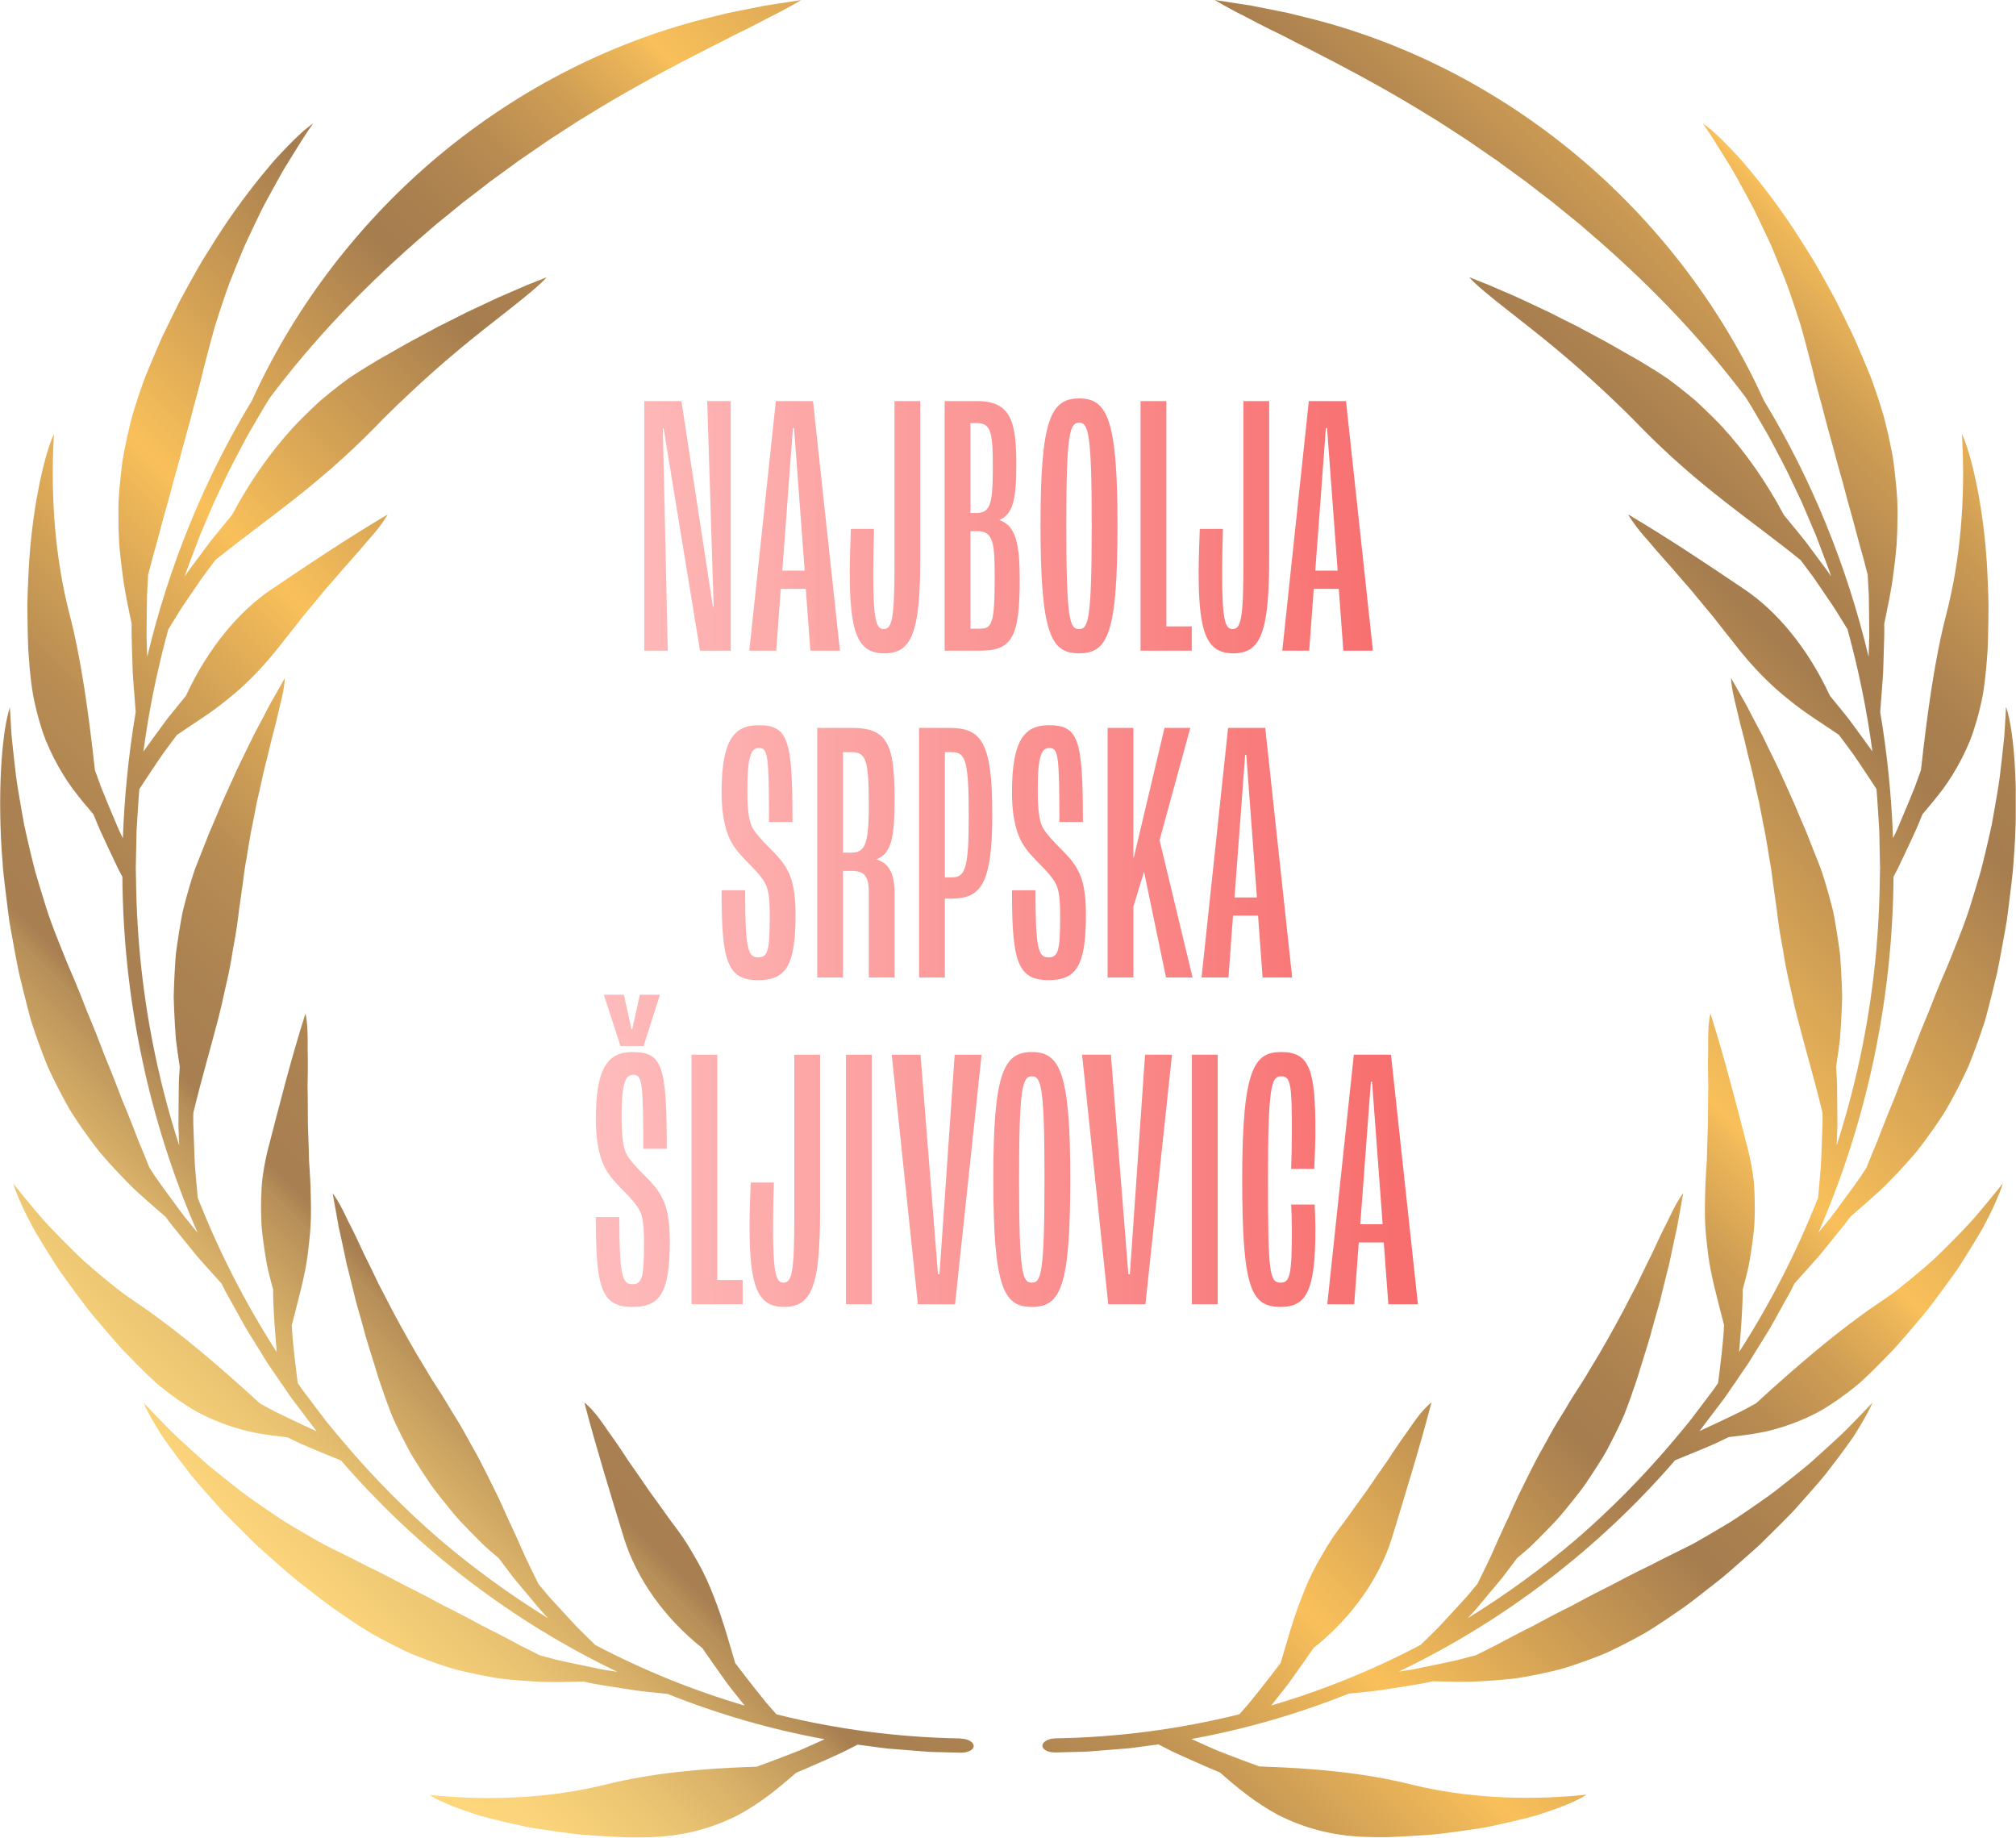 <svg xmlns="http://www.w3.org/2000/svg" width="691" height="630" viewBox="0 0 691 630" fill="none"><g clip-path="url(#clip0_424_2670)"><path d="M329.18 595.79C307.96 595.44 286.78 592.68 266.14 587.54C264.88 586.11 263.63 584.71 262.41 583.27L258.84 578.8C256.49 575.83 254.21 572.89 251.99 569.96C249.72 562.33 247.71 554.87 244.73 547.36C243.28 543.51 241.58 539.68 239.48 535.88C238.96 534.93 238.41 533.99 237.84 533.03C237.28 532.03 236.7 531.04 236.09 530.04C234.87 528.05 233.53 526.06 232.06 524.08C231.34 523.06 230.3 521.85 229.18 520.2C228.05 518.62 226.73 516.79 225.3 514.79C222.38 510.98 219.29 506.12 216.1 501.68C215.29 500.59 214.55 499.38 213.8 498.24C213.04 497.11 212.29 495.99 211.55 494.89C210.08 492.7 208.57 490.76 207.29 488.79C205.97 486.88 204.71 485.19 203.52 483.83C202.93 483.15 202.36 482.54 201.81 482.02C201.26 481.51 200.78 481.01 200.3 480.66L200.42 481.15C204.39 496.3 209.16 511.69 213.93 527.36C218.12 540.6 227.24 554.13 240.76 564.86C243.01 568.14 245.33 571.46 247.72 574.8L249.53 577.31C250.14 578.13 250.77 578.91 251.4 579.72L255.24 584.54C237.57 579.35 220.39 572.38 204.01 563.76L198.88 558.72C198.02 557.91 197.21 557.01 196.39 556.13L193.95 553.49L189.14 548.25C188.74 547.81 188.34 547.39 187.95 546.94L186.81 545.57L184.54 542.84C183.33 540.35 182.11 537.86 180.89 535.37C180.28 534.16 179.73 532.85 179.16 531.58C178.6 530.31 178.03 529.04 177.46 527.75C176.32 525.21 175.16 522.67 173.95 520.15C172.81 517.54 171.63 514.91 170.37 512.29C167.77 507.15 165.22 501.59 162.05 496.09C161.23 494.74 160.5 493.25 159.69 491.81C158.89 490.36 158.05 488.9 157.17 487.44C156.28 485.99 155.37 484.52 154.43 483C153.53 481.46 152.59 479.9 151.61 478.33C150.65 476.83 149.36 474.83 147.84 472.46C146.4 470.01 144.73 467.21 142.89 464.2C139.33 458.08 135.32 450.93 131.66 443.66L130.24 440.98C129.75 440.1 129.36 439.15 128.92 438.26C128.06 436.44 127.19 434.66 126.33 432.92C124.53 429.49 123.08 426.03 121.57 422.96C120.82 421.42 120.09 419.96 119.37 418.59C118.71 417.19 118.09 415.87 117.47 414.67C116.24 412.27 115.07 410.33 114.01 408.96L114.14 409.68C114.65 412.52 115.17 415.36 115.68 418.19L116.05 420.34L116.52 422.44C116.83 423.85 117.13 425.26 117.44 426.67C117.74 428.09 118.04 429.52 118.34 430.94L118.79 433.09L119.33 435.19C120.03 438.03 120.73 440.85 121.43 443.66L121.94 445.8C122.12 446.51 122.34 447.19 122.53 447.89C122.93 449.29 123.32 450.69 123.72 452.09C124.11 453.5 124.5 454.91 124.89 456.32C125.28 457.73 125.64 459.17 126.1 460.54C126.97 463.34 127.84 466.13 128.7 468.91C129.14 470.3 129.52 471.75 130.01 473.12C130.48 474.5 130.96 475.88 131.43 477.25C132.27 479.71 133.18 482.2 134.18 484.73C135.2 487.23 136.42 489.65 137.66 492.15C138.28 493.39 138.93 494.64 139.59 495.9C140.25 497.16 140.93 498.42 141.69 499.62C143.19 502.05 144.75 504.49 146.4 506.94C148 509.44 149.83 511.76 151.71 514.11C153.6 516.44 155.49 518.85 157.55 521.12C159.65 523.34 161.8 525.56 164.02 527.76L165.69 529.41L166.53 530.23L167.41 531C168.6 532.02 169.79 533.04 170.99 534.07L174.98 539.36L175.99 540.69L177.04 541.96L179.16 544.5L183.45 549.62C184.18 550.47 184.88 551.36 185.63 552.18L187.9 554.63C174.86 546.59 162.41 537.54 150.68 527.56C139.02 517.49 128.14 506.46 118.1 494.67L118.04 494.41L117.81 494.32C115.1 491.01 112.24 487.82 109.72 484.34L105.84 479.21L103.9 476.65C103.25 475.8 102.68 474.89 102.06 474.01C101.21 467.28 100.34 460.8 100.01 454.17C100.9 450.7 101.82 447.28 102.65 443.8C103.55 440.27 104.42 436.62 105.05 432.81C105.37 430.9 105.63 428.94 105.83 426.92C106.04 424.9 106.3 422.74 106.42 420.55C106.72 416.13 106.55 411.48 106.42 406.18C106.36 404.85 106.27 403.09 106.14 401.01C106.07 399.98 106 398.86 105.92 397.67C105.89 396.47 105.86 395.2 105.83 393.88C105.76 391.25 105.66 388.42 105.54 385.51C105.47 382.58 105.54 379.52 105.49 376.52C105.47 375.03 105.44 373.53 105.42 372.05C105.45 370.56 105.48 369.08 105.5 367.63C105.54 364.74 105.53 361.97 105.45 359.43C105.54 354.28 105.37 350.01 104.68 347.35L104.54 347.84C99.69 363.15 95.75 378.81 91.74 394.28C90.92 397.57 90.28 401.09 89.83 404.82C89.53 408.48 89.42 412.35 89.51 416.41C89.53 417.42 89.56 418.45 89.61 419.48C89.68 420.5 89.79 421.52 89.9 422.56C90.13 424.63 90.4 426.74 90.73 428.88C90.9 429.95 91.08 431.04 91.26 432.12C91.44 433.21 91.64 434.31 91.91 435.38C92.43 437.54 93 439.73 93.61 441.95C93.63 449.08 94.27 456.08 94.84 463.38C84.14 446.75 75.05 429 67.77 410.49L67.12 403.18L66.81 399.56C66.74 398.34 66.71 397.12 66.65 395.9L66.38 388.65L66.25 385.06C66.2 383.87 66.25 382.65 66.26 381.45C68.84 370.49 71.99 360.09 74.89 348.75C75.63 345.91 76.31 343.02 76.92 340.06C77.57 337.09 78.34 334.02 78.91 330.86C79.21 329.28 79.49 327.67 79.74 326.04C79.98 324.41 80.37 322.73 80.64 321.02C80.93 319.31 81.2 317.58 81.44 315.8C81.55 314.91 81.67 314.02 81.78 313.11C81.89 312.2 81.97 311.29 82.14 310.36C82.42 308.56 82.76 306.17 83.14 303.34C83.32 301.93 83.52 300.41 83.73 298.8C83.93 297.19 84.29 295.49 84.57 293.73C85.19 290.2 85.69 286.39 86.56 282.49C86.94 280.54 87.33 278.55 87.72 276.55L88 275.05L88.35 273.55L89.04 270.56C89.48 268.57 89.92 266.58 90.35 264.61C90.8 262.64 91.35 260.72 91.8 258.82C92.27 256.92 92.71 255.06 93.12 253.26C93.6 251.47 94.08 249.73 94.49 248.06C94.91 246.39 95.29 244.79 95.62 243.27C95.93 241.75 96.35 240.34 96.63 239.02C97.22 236.37 97.57 234.11 97.63 232.36L97.28 232.99C95.87 235.49 94.46 237.97 93.06 240.45C92.31 241.69 91.71 242.97 91.04 244.24C90.37 245.51 89.7 246.79 89.04 248.05C88.36 249.33 87.68 250.61 87 251.88C86.37 253.18 85.75 254.47 85.12 255.76C83.88 258.36 82.52 260.95 81.31 263.58C78.97 268.85 76.41 274.14 74.25 279.52C73.67 280.87 73.1 282.21 72.53 283.55L71.66 285.57L70.87 287.6C69.79 290.33 68.71 293.05 67.65 295.76C66.62 298.19 65.9 300.69 65.1 303.28C64.33 305.87 63.6 308.53 62.91 311.26C62.53 312.63 62.33 314 62.06 315.4C61.81 316.8 61.57 318.21 61.34 319.63C61.11 321.06 60.89 322.5 60.69 323.96C60.5 325.42 60.24 326.9 60.17 328.37C59.95 331.32 59.79 334.33 59.67 337.39C59.62 338.92 59.55 340.46 59.54 342C59.6 343.54 59.65 345.09 59.71 346.64C59.85 349.75 60.04 352.9 60.28 356.07C60.65 359.22 61.12 362.38 61.61 365.57L61.41 368.92C61.34 370.04 61.27 371.17 61.28 372.27L61.21 378.99L61.16 385.79L61.42 392.58C55.1 373.02 50.76 352.76 48.49 332.26C47.35 322.01 46.75 311.7 46.62 301.38C46.6 300.09 46.54 298.8 46.54 297.51L46.62 293.64L46.78 285.9C46.78 284.61 46.89 283.32 46.97 282.04L47.22 278.18C47.4 275.61 47.52 273.03 47.75 270.46C49.85 267.24 51.95 264.07 54.04 260.97C54.57 260.2 55.07 259.42 55.62 258.66L57.29 256.38L60.61 251.9C66.27 247.98 72.32 244.38 78.08 239.6C84.02 234.86 89.94 229 96.25 220.9C97 219.86 98.14 218.52 99.41 216.91C100.67 215.31 102.13 213.45 103.72 211.42C105.33 209.41 107.17 207.3 108.98 205.08C109.9 203.98 110.78 202.84 111.75 201.73C112.72 200.63 113.7 199.51 114.68 198.4C118.44 193.89 122.51 189.62 125.66 185.76C127.35 183.89 128.84 182.13 130.05 180.53C130.66 179.73 131.19 178.97 131.66 178.26C132.12 177.55 132.57 176.92 132.89 176.32L132.45 176.57C119.03 184.53 105.91 193.3 93.04 201.99C82.07 209.35 71.4 221.89 63.71 238.48L59.97 243.07C58.74 244.62 57.42 246.17 56.28 247.78C53.92 250.97 51.54 254.24 49.16 257.57C51.03 243.43 53.92 229.44 57.68 215.71L61.49 209.54C62.1 208.51 62.79 207.51 63.47 206.52L65.5 203.54L69.53 197.64L73.81 191.94C90.99 178.05 108.19 167.18 128.67 146.3C133.57 141.15 145.42 129.68 157.74 119.46C170.1 109.19 182.85 100.13 187.39 95.01L186.73 95.28C185.43 95.8 184.13 96.31 182.83 96.83C181.52 97.34 180.2 97.84 178.94 98.43C176.35 99.55 173.77 100.67 171.2 101.78C168.62 102.93 166.12 104.18 163.54 105.36C162.26 105.97 160.95 106.53 159.69 107.17C158.43 107.81 157.17 108.45 155.91 109.09C154.64 109.73 153.37 110.36 152.1 111L150.18 111.95L148.32 112.96C145.8 114.31 143.29 115.66 140.79 117C138.28 118.36 135.86 119.82 133.36 121.22C132.11 121.92 130.86 122.63 129.61 123.33C128.39 124.07 127.18 124.81 125.96 125.55C123.79 126.86 121.6 128.26 119.39 129.75C117.27 131.3 115.14 132.95 113.01 134.67C111.94 135.53 110.87 136.42 109.8 137.32C108.78 138.26 107.75 139.22 106.73 140.2C104.7 142.17 102.61 144.18 100.62 146.33C92.71 154.95 85.54 165.16 79.54 176.47L75.37 181.56C74 183.28 72.51 184.97 71.23 186.76L67.24 192.12C65.91 193.92 64.52 195.72 63.3 197.59L63.97 195.56L64.72 193.56L66.23 189.56L67.74 185.56L68.5 183.56L69.34 181.6L72.68 173.74C73.22 172.42 73.83 171.14 74.44 169.86L76.27 166.01C78.62 160.83 81.37 155.86 84 150.83C85.33 148.32 86.83 145.91 88.23 143.45C89.65 141 91.06 138.53 92.62 136.17C107.21 116.79 123.86 99.31 142.43 82.99C144.77 80.97 147.11 78.94 149.47 76.9C151.89 74.94 154.32 72.96 156.76 70.98L158.58 69.48L160.46 68.04C161.71 67.08 162.97 66.11 164.24 65.14C165.5 64.16 166.76 63.19 168.02 62.2C169.32 61.26 170.62 60.33 171.92 59.38C173.22 58.43 174.53 57.48 175.84 56.52L177.8 55.07L179.82 53.7C182.51 51.85 185.22 49.98 187.95 48.1C190.74 46.32 193.55 44.5 196.36 42.65C197.75 41.69 199.22 40.85 200.67 39.96C202.12 39.07 203.58 38.18 205.04 37.28C217.84 29.52 230.75 22.69 242.71 16.59C245.71 15.11 248.64 13.62 251.48 12.12C254.35 10.74 257.13 9.37 259.81 7.98C261.15 7.3 262.45 6.55 263.75 5.91C265.05 5.27 266.32 4.62 267.56 3.97C270.04 2.67 272.39 1.35 274.62 0.02L266.23 1.31L262.02 1.96L257.85 2.79L249.48 4.47L241.18 6.52C224.59 10.76 208.07 17.08 192.35 25.31C176.62 33.53 161.69 43.67 148.13 55.27C134.58 66.88 122.44 79.97 112.05 93.88C101.66 107.79 93.03 122.53 86.3 137.38C69.92 164.38 57.84 194.16 50.46 225.12L50.23 218.14L50.29 211.16C50.32 208.82 50.33 206.46 50.39 204.1L50.77 197.04C51.2 195.37 51.63 193.71 52.06 192.05C52.47 190.38 52.99 188.77 53.43 187.12C54.36 183.85 55.17 180.55 56.06 177.31C57 174.09 57.89 170.87 58.73 167.65C58.94 166.84 59.15 166.04 59.35 165.24C59.58 164.45 59.81 163.66 60.04 162.87C60.48 161.28 60.92 159.71 61.36 158.14C62.97 151.78 64.86 145.69 66.35 139.53C67.18 136.5 68.02 133.51 68.77 130.52C69.14 129.02 69.51 127.53 69.87 126.05C70.22 124.56 70.65 123.13 71.01 121.67C71.85 118.41 72.74 115.1 73.68 111.77C74.7 108.49 75.8 105.21 76.93 101.88C77.51 100.23 78.05 98.53 78.7 96.89C79.35 95.25 80.01 93.6 80.66 91.95C81.34 90.29 82.02 88.64 82.7 86.97L83.74 84.47L84.87 82.02C86.4 78.75 87.97 75.45 89.59 72.13C91.25 68.85 93.06 65.64 94.85 62.36C95.77 60.74 96.65 59.06 97.63 57.47C98.61 55.87 99.6 54.28 100.59 52.67C102.6 49.49 104.57 46.19 106.79 43.1L107.35 42.3C106.4 42.95 105.33 43.78 104.17 44.74C103.03 45.74 101.81 46.9 100.51 48.19C99.21 49.48 97.83 50.9 96.38 52.44C95.66 53.21 94.93 54 94.17 54.82C93.43 55.65 92.71 56.53 91.96 57.43C85.94 64.55 79.4 73.31 73.58 82.56C72.14 84.87 70.69 87.19 69.26 89.48C67.87 91.8 66.59 94.16 65.3 96.45C64.03 98.75 62.76 101 61.6 103.21C60.49 105.46 59.41 107.64 58.37 109.74C57.35 111.83 56.38 113.84 55.46 115.74C54.62 117.68 53.83 119.51 53.1 121.21C51.66 124.61 50.44 127.45 49.61 129.62C47.96 134.14 46.53 138.47 45.3 142.63C44.2 146.86 43.3 150.91 42.55 154.79C42.15 156.72 41.9 158.66 41.66 160.56C41.43 162.45 41.23 164.31 41.06 166.13C40.89 167.95 40.76 169.73 40.65 171.48C40.59 173.25 40.58 174.99 40.58 176.7C40.58 180.12 40.69 183.42 40.87 186.61C41.14 189.84 41.51 192.98 41.91 196.04C42.63 202.13 43.95 208.06 45.13 213.83C45.06 216.37 45.15 218.93 45.22 221.48L45.45 229.06C45.47 230.31 45.56 231.57 45.66 232.83L45.94 236.6L46.51 244.06C44.1 258.35 42.64 272.81 42.11 287.3L40.77 284.47L39.55 281.62L37.12 275.83L34.71 269.94L32.54 263.96C30.32 244.03 27.8 225.67 23.78 210.28C19.16 192.31 17.22 171.6 18.45 149.44L18.48 148.73C15.08 156.13 11.49 172.99 10.21 189.6C9.85 193.74 9.72 197.91 9.54 201.85C9.48 203.83 9.37 205.75 9.38 207.64C9.4 209.52 9.42 211.34 9.44 213.09C9.5 216.58 9.57 219.74 9.67 222.45C9.86 225.18 10.04 227.46 10.19 229.15C10.5 232.5 10.87 235.61 11.4 238.53C11.98 241.46 12.64 244.17 13.36 246.7C14.08 249.24 14.85 251.59 15.71 253.79C16.62 256 17.58 258.06 18.57 260C20.58 263.87 22.64 267.24 24.94 270.35C27.26 273.46 29.64 276.3 32.02 279.08C32.79 280.92 33.51 282.75 34.32 284.57L36.82 289.97L39.33 295.28L40.58 297.9L41.95 300.5C42.24 342.44 51.04 384.31 67.73 422.52L63.39 417.18C61.98 415.37 60.66 413.51 59.28 411.65C56.56 407.92 53.72 404.19 51.24 400.25C49.98 397.06 48.69 393.9 47.36 390.77C46.15 387.6 44.95 384.45 43.68 381.34C43.04 379.79 42.4 378.24 41.76 376.7C41.14 375.15 40.59 373.59 39.99 372.05C38.8 368.96 37.58 365.91 36.32 362.9C35.66 361.4 35.15 359.87 34.56 358.37C33.97 356.86 33.39 355.37 32.81 353.88C32.2 352.39 31.6 350.92 31 349.45C30.39 347.98 29.74 346.53 29.21 345.06C28.09 342.14 26.94 339.26 25.75 336.42C24.56 333.58 23.29 330.79 22.22 328.03C19.73 321.82 17.06 315.38 15.1 308.69C14.05 305.35 13.03 301.96 12.02 298.51C11.11 295.06 10.3 291.56 9.48 288.02C9.08 286.24 8.68 284.45 8.28 282.66C7.96 280.86 7.63 279.05 7.31 277.23C6.7 273.59 6.02 269.9 5.52 266.17C5.07 262.45 4.65 258.68 4.25 254.88L3.96 252.02L3.78 249.16C3.67 247.24 3.56 245.31 3.45 243.39L3.4 242.4C0.39 251.38 -0.93 273.75 0.89 295.7C1.02 298.44 1.43 301.18 1.72 303.89C2.05 306.59 2.38 309.27 2.7 311.9C2.87 313.21 3.04 314.51 3.21 315.79C3.44 317.07 3.66 318.33 3.88 319.58C4.33 322.06 4.77 324.47 5.2 326.78C5.64 329.08 6.03 331.29 6.48 333.36C6.98 335.42 7.46 337.37 7.89 339.17C8.78 342.77 9.55 345.77 10.15 348.02C10.31 348.6 10.45 349.18 10.62 349.74C10.8 350.31 10.99 350.87 11.17 351.43C11.55 352.54 11.92 353.64 12.28 354.72C13.03 356.88 13.79 358.97 14.56 361C15.36 363.02 16.06 364.99 16.96 366.87C17.84 368.75 18.73 370.57 19.62 372.33C20.51 374.09 21.42 375.79 22.32 377.44C23.24 379.09 24.1 380.7 25.12 382.21C27.1 385.26 29.09 388.12 31.09 390.82C32.09 392.17 33.09 393.48 34.09 394.75C35.15 396 36.22 397.22 37.28 398.4C39.41 400.77 41.53 403.02 43.65 405.17C45.72 407.34 48 409.34 50.2 411.31C52.41 413.28 54.61 415.18 56.8 417.07C58.23 419.12 59.9 421.05 61.45 423.01L66.15 428.82C67.67 430.76 69.38 432.59 71.02 434.44L75.95 439.92L77.04 442.13C77.42 442.86 77.83 443.57 78.23 444.29L80.62 448.6L83.01 452.91L84.21 455.06L85.5 457.15L90.67 465.52C91.11 466.21 91.52 466.93 91.98 467.6L93.37 469.63L96.15 473.68L96.18 473.94L96.41 474.07L99.31 478.29C100.26 479.71 101.35 481.02 102.36 482.4L108.54 490.55C105.34 489.08 102.11 487.56 98.85 486L93.94 483.62L89.16 481.04C74.75 467.82 60.9 456.09 48.2 447.41C46.31 446.16 44.42 444.85 42.51 443.49C40.67 442.1 38.84 440.64 37 439.15C35.16 437.65 33.3 436.1 31.44 434.5C30.51 433.69 29.58 432.88 28.65 432.06C27.74 431.23 26.86 430.36 25.97 429.5C22.41 426.02 18.8 422.37 15.23 418.5C11.82 414.58 8.4 410.47 4.98 406.18L4.54 405.63C5.74 409.51 8.3 415.23 11.8 421.62C13.64 424.78 15.68 428.11 17.83 431.49C18.37 432.33 18.91 433.18 19.46 434.04C20 434.9 20.57 435.74 21.18 436.57C22.38 438.22 23.59 439.89 24.8 441.56C26.02 443.19 27.24 444.83 28.44 446.45C29.65 448.06 30.84 449.63 32.12 451.11C34.62 454.1 37.04 456.92 39.28 459.48C41.47 462.07 43.67 464.29 45.54 466.19C47.41 468.09 48.99 469.66 50.18 470.82C51.36 471.96 52.51 473.04 53.65 474.07C54.83 475.07 56 476 57.15 476.89C59.45 478.66 61.67 480.22 63.82 481.6C68.05 484.42 72.32 486.3 76.25 487.81C78.23 488.56 80.15 489.18 82.03 489.72C83.9 490.27 85.75 490.71 87.63 491.05C91.35 491.75 94.94 492.2 98.5 492.6L103.05 494.77C104.58 495.46 106.16 496.1 107.7 496.76C110.8 498.06 113.86 499.32 116.9 500.55C143.27 531.06 175.77 555.81 211.62 572.97L208.29 572.46L206.62 572.2L204.98 571.86L198.37 570.49C196.16 570.02 193.92 569.57 191.7 569.07L185.1 567.34C183.6 566.58 182.11 565.83 180.63 565.08L178.39 563.98L176.2 562.8C173.28 561.23 170.36 559.71 167.43 558.24L165.23 557.14L163.09 555.97C161.65 555.21 160.22 554.45 158.8 553.69C157.36 552.95 155.93 552.22 154.5 551.49C153.78 551.13 153.06 550.77 152.35 550.42C151.65 550.04 150.95 549.66 150.25 549.29C144.7 546.24 138.98 543.56 133.63 540.65C130.91 539.24 128.19 537.89 125.48 536.59C122.82 535.22 120.21 533.86 117.58 532.59C116.1 531.86 114.62 531.12 113.13 530.39L110.89 529.26L108.71 528.03C105.8 526.37 102.88 524.66 99.93 522.9C96.93 521.18 94.13 519.2 91.24 517.23C88.38 515.24 85.42 513.26 82.6 511.1C79.8 508.92 76.99 506.69 74.16 504.4C72.77 503.24 71.29 502.13 69.96 500.9C68.6 499.67 67.24 498.45 65.88 497.22C63.17 494.73 60.38 492.24 57.73 489.6C55.12 486.93 52.5 484.22 49.87 481.46L49.2 480.75C50.12 482.91 51.6 485.66 53.52 488.83C54.01 489.62 54.51 490.44 55.03 491.28C55.3 491.7 55.57 492.13 55.84 492.56C56.14 492.98 56.44 493.41 56.74 493.84C57.97 495.57 59.29 497.38 60.68 499.25C62.08 501.12 63.56 503.06 65.09 505.03C66.65 506.99 68.37 508.91 70.08 510.9C71.82 512.86 73.58 514.86 75.37 516.87C76.25 517.88 77.2 518.85 78.15 519.81C79.1 520.77 80.06 521.73 81.01 522.69C82.93 524.59 84.85 526.5 86.75 528.38C87.69 529.33 88.68 530.23 89.67 531.1C90.66 531.98 91.64 532.85 92.61 533.72C96.52 537.15 100.2 540.5 103.88 543.27C107.51 546.1 110.79 548.7 113.72 550.82C116.69 552.89 119.2 554.6 121.09 555.86C123.05 557.15 124.94 558.42 126.86 559.55C128.8 560.65 130.71 561.69 132.59 562.67C134.47 563.65 136.31 564.58 138.12 565.45C139.03 565.88 139.91 566.32 140.82 566.71C141.73 567.08 142.64 567.44 143.54 567.8C147.13 569.21 150.6 570.43 153.96 571.49C155.62 572.05 157.33 572.44 158.99 572.84C160.65 573.23 162.29 573.59 163.9 573.92C165.51 574.25 167.1 574.55 168.67 574.82C170.24 575.09 171.77 575.35 173.34 575.49C176.45 575.82 179.49 576.05 182.45 576.22C188.34 576.66 194.21 576.41 199.89 576.28C204.66 577.39 209.59 578.02 214.37 578.8C219.13 579.64 224.01 580.02 228.78 580.53C246.2 587.5 264.27 592.71 282.65 596.07L276.97 598.62L274.09 599.89C273.13 600.29 272.17 600.65 271.2 601.03C267.33 602.53 263.38 604.02 259.35 605.48C240.58 606.04 222.87 607.74 207.39 611.65C189.53 616.01 169.27 617.37 147.87 615.22L147.19 615.14C150.41 617.28 155.99 619.49 162.59 621.67C164.23 622.24 166 622.68 167.79 623.15C169.59 623.61 171.44 624.06 173.32 624.5C175.2 624.94 177.1 625.36 179.02 625.77C179.98 625.97 180.93 626.19 181.91 626.35L184.84 626.82C188.75 627.43 192.63 627.96 196.34 628.42C197.27 628.53 198.18 628.64 199.09 628.75C200.01 628.82 200.91 628.89 201.81 628.95C203.59 629.07 205.31 629.18 206.96 629.29C210.26 629.48 213.25 629.62 215.82 629.71C218.4 629.77 220.59 629.68 222.2 629.64C235.09 629.38 244.84 626.13 252.72 622.21C260.68 617.97 266.87 612.81 272.84 607.58C276.49 606.04 280.07 604.48 283.58 602.91L288.8 600.54L293.96 597.92L302.73 599.08C304.19 599.31 305.66 599.35 307.13 599.49L311.54 599.84L315.95 600.19C317.42 600.3 318.89 600.45 320.36 600.45L329.19 600.68C331.7 600.75 333.74 599.72 333.74 598.38C333.74 597.04 331.73 595.91 329.27 595.84L329.18 595.79ZM687.57 242.37L687.52 243.36C687.41 245.29 687.3 247.21 687.19 249.13L687.01 251.99L686.72 254.85C686.32 258.66 685.9 262.42 685.45 266.14C684.96 269.86 684.28 273.56 683.66 277.2C683.34 279.01 683.01 280.82 682.69 282.63C682.29 284.42 681.89 286.21 681.49 287.99C680.66 291.54 679.85 295.04 678.95 298.48C677.94 301.93 676.92 305.32 675.87 308.66C673.91 315.35 671.24 321.79 668.75 328C667.68 330.77 666.41 333.56 665.22 336.39C664.03 339.23 662.88 342.11 661.76 345.03C661.23 346.49 660.58 347.95 659.97 349.42C659.37 350.89 658.77 352.37 658.16 353.85C657.58 355.34 656.99 356.83 656.41 358.34C655.82 359.84 655.31 361.37 654.65 362.87C653.39 365.89 652.17 368.94 650.98 372.02C650.38 373.56 649.83 375.12 649.21 376.67C648.57 378.21 647.93 379.76 647.29 381.31C646.03 384.42 644.82 387.57 643.61 390.74C642.28 393.87 640.98 397.03 639.73 400.22C637.25 404.16 634.4 407.89 631.69 411.62C630.31 413.48 628.99 415.34 627.58 417.15L623.24 422.49C639.92 384.28 648.73 342.41 649.02 300.47L650.39 297.87L651.64 295.25L654.15 289.94L656.65 284.54C657.46 282.72 658.18 280.9 658.95 279.05C661.33 276.27 663.71 273.43 666.03 270.32C668.32 267.21 670.39 263.84 672.4 259.97C673.39 258.03 674.35 255.98 675.26 253.76C676.11 251.56 676.88 249.2 677.6 246.67C678.32 244.14 678.98 241.42 679.56 238.5C680.09 235.59 680.45 232.48 680.77 229.12C680.92 227.43 681.11 225.15 681.29 222.42C681.39 219.71 681.47 216.55 681.52 213.06C681.54 211.31 681.56 209.49 681.58 207.61C681.58 205.72 681.48 203.8 681.42 201.82C681.24 197.87 681.12 193.71 680.75 189.57C679.47 172.95 675.88 156.1 672.48 148.7L672.51 149.41C673.74 171.56 671.8 192.27 667.18 210.25C663.16 225.63 660.64 244 658.42 263.93L656.25 269.91L653.84 275.8L651.41 281.59L650.19 284.44L648.85 287.27C648.32 272.78 646.87 258.32 644.45 244.03L645.02 236.57L645.3 232.8C645.4 231.54 645.49 230.28 645.51 229.03L645.74 221.45C645.82 218.91 645.91 216.34 645.83 213.8C647.01 208.03 648.33 202.11 649.05 196.01C649.45 192.95 649.82 189.81 650.09 186.58C650.27 183.38 650.37 180.09 650.38 176.67C650.38 174.96 650.37 173.22 650.31 171.45C650.2 169.7 650.07 167.92 649.9 166.1C649.73 164.28 649.53 162.42 649.3 160.53C649.07 158.64 648.81 156.69 648.41 154.76C647.66 150.87 646.76 146.82 645.66 142.6C644.43 138.45 643 134.11 641.35 129.59C640.52 127.42 639.3 124.58 637.86 121.18C637.13 119.48 636.34 117.65 635.5 115.71C634.58 113.81 633.61 111.8 632.59 109.71C631.55 107.61 630.47 105.43 629.36 103.18C628.19 100.97 626.93 98.72 625.66 96.42C624.37 94.13 623.09 91.76 621.7 89.45C620.27 87.16 618.82 84.84 617.38 82.53C611.56 73.29 605.02 64.52 599 57.4C598.25 56.51 597.53 55.62 596.79 54.79C596.03 53.98 595.3 53.18 594.58 52.41C593.14 50.88 591.76 49.46 590.45 48.16C589.15 46.87 587.93 45.7 586.79 44.71C585.62 43.74 584.56 42.92 583.61 42.27L584.17 43.07C586.39 46.16 588.35 49.45 590.37 52.64C591.36 54.24 592.34 55.84 593.33 57.44C594.31 59.03 595.19 60.71 596.1 62.33C597.9 65.61 599.7 68.82 601.36 72.1C602.98 75.42 604.56 78.71 606.08 81.99L607.21 84.44L608.25 86.94C608.93 88.6 609.61 90.26 610.29 91.92C610.95 93.57 611.6 95.21 612.25 96.86C612.89 98.5 613.44 100.2 614.02 101.85C615.15 105.18 616.26 108.46 617.27 111.74C618.21 115.07 619.1 118.38 619.94 121.64C620.3 123.1 620.72 124.53 621.08 126.02C621.45 127.5 621.81 128.99 622.18 130.49C622.93 133.48 623.78 136.47 624.6 139.5C626.09 145.66 627.98 151.75 629.59 158.11C630.03 159.68 630.47 161.26 630.91 162.84C631.14 163.63 631.37 164.42 631.6 165.21C631.81 166.01 632.01 166.82 632.22 167.62C633.06 170.84 633.95 174.06 634.88 177.28C635.77 180.52 636.58 183.82 637.51 187.09C637.95 188.73 638.47 190.35 638.88 192.02C639.31 193.68 639.74 195.34 640.17 197.01L640.55 204.07C640.61 206.43 640.62 208.79 640.65 211.13L640.71 218.11L640.48 225.09C633.1 194.13 621.02 164.35 604.64 137.35C597.91 122.5 589.28 107.76 578.89 93.85C568.5 79.94 556.36 66.85 542.81 55.24C529.26 43.64 514.32 33.51 498.59 25.28C482.86 17.05 466.35 10.73 449.76 6.49L441.46 4.44L433.09 2.76L428.92 1.93L424.71 1.28L416.32 -0.01C418.54 1.32 420.9 2.64 423.38 3.94C424.62 4.59 425.89 5.24 427.19 5.88C428.49 6.51 429.79 7.26 431.13 7.95C433.8 9.35 436.59 10.72 439.46 12.09C442.3 13.59 445.22 15.08 448.23 16.56C460.18 22.66 473.1 29.5 485.9 37.25C487.36 38.15 488.82 39.04 490.27 39.93C491.72 40.82 493.18 41.66 494.58 42.62C497.4 44.48 500.2 46.29 502.99 48.07C505.72 49.95 508.43 51.82 511.12 53.67L513.14 55.04L515.1 56.49C516.41 57.45 517.71 58.4 519.02 59.35C520.33 60.29 521.63 61.23 522.92 62.17C524.18 63.15 525.45 64.13 526.7 65.11C527.96 66.08 529.22 67.04 530.48 68.01L532.36 69.45L534.18 70.95C536.63 72.94 539.06 74.91 541.47 76.87C543.83 78.91 546.18 80.94 548.51 82.96C567.08 99.28 583.73 116.76 598.32 136.14C599.88 138.5 601.29 140.97 602.71 143.42C604.12 145.88 605.61 148.3 606.94 150.8C609.57 155.83 612.33 160.8 614.67 165.98L616.5 169.83C617.12 171.11 617.73 172.39 618.26 173.71L621.6 181.57L622.44 183.53L623.2 185.53L624.71 189.53L626.22 193.53L626.97 195.53L627.64 197.56C626.42 195.69 625.03 193.9 623.7 192.09L619.71 186.73C618.43 184.94 616.94 183.25 615.57 181.53L611.4 176.44C605.4 165.13 598.23 154.92 590.32 146.3C588.34 144.15 586.25 142.14 584.21 140.17C583.19 139.19 582.16 138.23 581.14 137.29C580.07 136.38 579 135.5 577.93 134.64C575.79 132.91 573.67 131.27 571.55 129.72C569.35 128.23 567.16 126.83 564.98 125.52C563.77 124.78 562.55 124.05 561.33 123.3C560.08 122.6 558.83 121.9 557.58 121.19C555.08 119.79 552.66 118.33 550.15 116.97C547.65 115.63 545.14 114.29 542.62 112.93L540.76 111.92L538.84 110.97C537.57 110.33 536.3 109.7 535.03 109.06C533.77 108.42 532.51 107.78 531.25 107.14C529.99 106.5 528.67 105.94 527.4 105.33C524.82 104.15 522.31 102.9 519.74 101.75C517.17 100.64 514.59 99.52 512 98.4C510.74 97.81 509.42 97.31 508.11 96.8C506.81 96.28 505.51 95.77 504.21 95.25L503.55 94.98C508.09 100.1 520.84 109.16 533.2 119.43C545.53 129.66 557.38 141.12 562.27 146.27C582.75 167.15 599.95 178.02 617.13 191.91L621.41 197.61L625.44 203.51L627.47 206.49C628.15 207.49 628.84 208.49 629.45 209.51L633.26 215.68C637.02 229.41 639.9 243.39 641.78 257.54C639.39 254.21 637.02 250.94 634.66 247.75C633.51 246.15 632.2 244.59 630.96 243.04L627.22 238.45C619.54 221.87 608.87 209.33 597.89 201.96C585.03 193.28 571.9 184.51 558.48 176.54L558.04 176.29C558.36 176.89 558.81 177.52 559.27 178.23C559.73 178.94 560.27 179.7 560.88 180.5C562.09 182.1 563.58 183.86 565.27 185.73C568.42 189.59 572.49 193.86 576.25 198.37C577.23 199.49 578.21 200.6 579.18 201.7C580.15 202.81 581.03 203.95 581.95 205.05C583.75 207.27 585.6 209.38 587.21 211.39C588.8 213.42 590.26 215.28 591.52 216.88C592.79 218.49 593.93 219.83 594.68 220.87C600.99 228.97 606.91 234.83 612.85 239.57C618.62 244.35 624.67 247.95 630.32 251.87L633.65 256.35L635.32 258.63C635.87 259.39 636.37 260.17 636.9 260.94C638.99 264.04 641.08 267.2 643.19 270.43C643.42 273 643.54 275.58 643.72 278.15L643.97 282.01C644.05 283.3 644.15 284.58 644.16 285.87L644.32 293.61L644.4 297.48C644.4 298.77 644.35 300.06 644.32 301.35C644.19 311.67 643.59 321.98 642.45 332.23C640.18 352.73 635.84 372.98 629.52 392.55L629.79 385.76L629.74 378.96L629.67 372.24C629.67 371.13 629.61 370.01 629.54 368.89L629.34 365.54C629.83 362.35 630.3 359.19 630.67 356.04C630.91 352.87 631.1 349.72 631.24 346.61C631.3 345.06 631.35 343.51 631.41 341.97C631.4 340.43 631.34 338.88 631.28 337.36C631.16 334.31 631 331.3 630.78 328.34C630.71 326.87 630.45 325.39 630.26 323.93C630.05 322.47 629.84 321.03 629.61 319.6C629.38 318.17 629.14 316.76 628.89 315.37C628.62 313.97 628.42 312.6 628.04 311.23C627.35 308.5 626.62 305.84 625.85 303.25C625.05 300.66 624.33 298.16 623.3 295.73C622.23 293.02 621.16 290.3 620.08 287.57L619.29 285.54L618.42 283.52C617.85 282.18 617.27 280.83 616.7 279.49C614.54 274.11 611.97 268.82 609.64 263.55C608.42 260.92 607.07 258.33 605.83 255.73C605.21 254.44 604.58 253.14 603.95 251.85C603.27 250.58 602.59 249.3 601.91 248.02C601.24 246.75 600.58 245.48 599.91 244.21C599.23 242.94 598.63 241.66 597.89 240.42C596.49 237.94 595.08 235.45 593.67 232.96L593.32 232.33C593.38 234.08 593.73 236.34 594.32 238.99C594.59 240.32 595.01 241.72 595.33 243.24C595.66 244.76 596.04 246.36 596.46 248.03C596.88 249.7 597.36 251.43 597.83 253.23C598.24 255.04 598.68 256.9 599.15 258.79C599.6 260.69 600.15 262.61 600.6 264.58C601.03 266.55 601.47 268.54 601.91 270.53L602.6 273.52L602.95 275.02L603.23 276.52C603.62 278.52 604.01 280.51 604.39 282.46C605.26 286.36 605.76 290.18 606.38 293.7C606.66 295.47 607.02 297.16 607.21 298.77C607.42 300.38 607.62 301.9 607.8 303.31C608.18 306.13 608.52 308.53 608.8 310.33C608.96 311.26 609.05 312.17 609.16 313.08C609.28 313.99 609.39 314.88 609.5 315.77C609.74 317.54 610.01 319.28 610.3 320.99C610.57 322.69 610.97 324.38 611.2 326.01C611.45 327.64 611.73 329.25 612.03 330.83C612.61 333.99 613.37 337.06 614.02 340.03C614.63 342.99 615.31 345.88 616.05 348.72C618.94 360.06 622.09 370.45 624.68 381.42C624.68 382.62 624.74 383.84 624.69 385.03L624.56 388.62L624.29 395.87C624.24 397.08 624.2 398.31 624.13 399.53L623.82 403.15L623.17 410.46C615.89 428.97 606.81 446.72 596.1 463.35C596.67 456.05 597.32 449.05 597.33 441.92C597.95 439.7 598.52 437.51 599.03 435.35C599.31 434.28 599.5 433.18 599.69 432.09C599.87 431 600.04 429.92 600.22 428.85C600.55 426.7 600.82 424.6 601.05 422.53C601.16 421.49 601.28 420.48 601.34 419.45C601.39 418.41 601.42 417.39 601.44 416.38C601.52 412.33 601.42 408.46 601.12 404.79C600.66 401.06 600.03 397.54 599.21 394.25C595.2 378.77 591.26 363.12 586.41 347.81L586.27 347.32C585.58 349.99 585.41 354.25 585.5 359.4C585.42 361.94 585.41 364.7 585.45 367.6C585.48 369.05 585.5 370.53 585.53 372.02C585.51 373.5 585.48 375 585.46 376.49C585.41 379.49 585.48 382.55 585.41 385.48C585.29 388.38 585.19 391.21 585.12 393.85C585.09 395.17 585.06 396.44 585.03 397.64C584.95 398.83 584.88 399.94 584.81 400.98C584.68 403.06 584.58 404.82 584.53 406.15C584.4 411.45 584.23 416.1 584.53 420.52C584.65 422.72 584.91 424.87 585.12 426.89C585.32 428.91 585.58 430.87 585.9 432.78C586.53 436.59 587.4 440.24 588.3 443.77C589.13 447.26 590.05 450.67 590.94 454.14C590.6 460.77 589.74 467.26 588.89 473.98C588.27 474.86 587.7 475.77 587.05 476.62L585.11 479.18L581.23 484.31C578.71 487.79 575.86 490.98 573.14 494.29L572.91 494.38L572.85 494.64C562.8 506.43 551.93 517.46 540.27 527.53C528.54 537.51 516.09 546.57 503.05 554.6L505.32 552.15C506.07 551.33 506.78 550.44 507.5 549.59L511.79 544.47L513.91 541.93L514.96 540.66L515.97 539.33L519.96 534.04C521.16 533.01 522.35 531.99 523.54 530.97L524.42 530.2L525.26 529.38L526.93 527.73C529.14 525.53 531.3 523.31 533.4 521.09C535.46 518.82 537.36 516.42 539.24 514.08C541.11 511.73 542.95 509.41 544.55 506.91C546.19 504.46 547.76 502.02 549.26 499.59C550.03 498.4 550.71 497.13 551.36 495.87C552.02 494.61 552.67 493.37 553.29 492.12C554.52 489.62 555.74 487.2 556.77 484.7C557.77 482.17 558.68 479.68 559.52 477.22C559.99 475.85 560.46 474.47 560.94 473.09C561.42 471.73 561.8 470.28 562.25 468.88C563.11 466.11 563.98 463.32 564.85 460.51C565.31 459.15 565.67 457.7 566.06 456.29C566.45 454.88 566.84 453.47 567.23 452.06C567.63 450.66 568.02 449.26 568.42 447.86C568.62 447.16 568.83 446.47 569.01 445.77L569.52 443.63C570.22 440.82 570.92 437.99 571.62 435.16L572.16 433.06L572.61 430.91C572.91 429.49 573.21 428.07 573.51 426.64C573.82 425.23 574.12 423.82 574.43 422.41L574.9 420.31L575.27 418.16C575.78 415.33 576.29 412.49 576.81 409.65L576.94 408.93C575.88 410.29 574.71 412.24 573.48 414.64C572.86 415.84 572.24 417.16 571.58 418.56C570.86 419.93 570.12 421.39 569.38 422.93C567.87 426 566.43 429.46 564.62 432.89C563.76 434.63 562.89 436.42 562.03 438.23C561.59 439.13 561.2 440.07 560.71 440.95L559.29 443.63C555.63 450.89 551.62 458.04 548.06 464.17C546.22 467.18 544.55 469.98 543.11 472.43C541.58 474.8 540.3 476.8 539.34 478.3C538.35 479.87 537.41 481.42 536.52 482.97C535.59 484.48 534.67 485.96 533.78 487.41C532.9 488.87 532.06 490.33 531.26 491.78C530.45 493.22 529.72 494.71 528.9 496.06C525.73 501.56 523.17 507.12 520.58 512.26C519.32 514.88 518.14 517.51 517 520.12C515.79 522.64 514.63 525.17 513.49 527.72C512.92 529 512.35 530.28 511.79 531.55C511.22 532.83 510.67 534.13 510.06 535.34C508.84 537.84 507.63 540.32 506.41 542.81L504.14 545.54L503 546.91C502.61 547.36 502.21 547.78 501.81 548.22L497 553.46L494.56 556.1C493.75 556.98 492.93 557.88 492.07 558.69L486.94 563.73C470.56 572.35 453.38 579.32 435.71 584.51L439.55 579.69C440.18 578.88 440.81 578.1 441.42 577.28L443.23 574.77C445.63 571.43 447.95 568.11 450.19 564.83C463.71 554.1 472.83 540.57 477.02 527.33C481.79 511.65 486.56 496.27 490.52 481.12L490.64 480.63C490.16 480.98 489.68 481.48 489.13 481.99C488.58 482.51 488.01 483.12 487.42 483.8C486.24 485.17 484.97 486.85 483.65 488.76C482.37 490.73 480.86 492.67 479.39 494.86C478.65 495.96 477.9 497.08 477.14 498.21C476.38 499.35 475.65 500.56 474.84 501.65C471.65 506.08 468.56 510.94 465.64 514.76C464.21 516.76 462.89 518.59 461.76 520.17C460.64 521.82 459.61 523.03 458.88 524.05C457.41 526.03 456.07 528.02 454.85 530.01C454.24 531 453.66 532 453.1 533C452.53 533.96 451.98 534.9 451.46 535.85C449.37 539.65 447.67 543.48 446.21 547.33C443.23 554.84 441.22 562.3 438.95 569.93C436.73 572.86 434.45 575.8 432.1 578.77L428.53 583.24C427.31 584.68 426.06 586.08 424.8 587.51C404.16 592.65 382.98 595.41 361.76 595.76C359.29 595.82 357.29 596.96 357.29 598.3C357.29 599.64 359.32 600.67 361.84 600.6L370.67 600.37C372.14 600.37 373.61 600.22 375.08 600.11L379.49 599.76L383.9 599.41C385.37 599.27 386.84 599.23 388.3 599L397.07 597.84L402.23 600.46L407.45 602.83C410.96 604.4 414.55 605.96 418.19 607.5C424.15 612.73 430.35 617.88 438.31 622.13C446.19 626.05 455.94 629.29 468.83 629.56C470.44 629.6 472.63 629.69 475.21 629.63C477.78 629.54 480.77 629.41 484.07 629.21C485.72 629.1 487.45 628.99 489.22 628.87C490.11 628.8 491.02 628.73 491.94 628.67C492.85 628.56 493.76 628.45 494.69 628.34C498.4 627.88 502.28 627.34 506.19 626.74L509.12 626.27C510.1 626.1 511.05 625.88 512.01 625.69C513.93 625.28 515.83 624.86 517.71 624.42C519.59 623.98 521.44 623.53 523.24 623.07C525.04 622.6 526.81 622.16 528.44 621.59C535.04 619.41 540.62 617.2 543.84 615.06L543.16 615.14C521.76 617.3 501.5 615.94 483.64 611.57C468.16 607.66 450.45 605.96 431.68 605.4C427.65 603.94 423.7 602.45 419.83 600.95C418.86 600.57 417.9 600.21 416.94 599.81L414.06 598.54L408.38 595.99C426.76 592.63 444.83 587.42 462.25 580.45C467.01 579.94 471.89 579.56 476.66 578.72C481.44 577.93 486.37 577.31 491.14 576.2C496.83 576.33 502.7 576.58 508.58 576.14C511.55 575.97 514.58 575.73 517.69 575.41C519.26 575.27 520.79 575.01 522.36 574.74C523.93 574.47 525.51 574.17 527.13 573.84C528.74 573.51 530.38 573.15 532.04 572.76C533.7 572.36 535.41 571.96 537.07 571.41C540.43 570.35 543.89 569.13 547.49 567.72C548.39 567.36 549.29 566.99 550.21 566.63C551.12 566.25 552 565.8 552.91 565.37C554.72 564.5 556.56 563.57 558.44 562.59C560.32 561.61 562.23 560.57 564.17 559.47C566.09 558.34 567.98 557.07 569.94 555.78C571.83 554.52 574.34 552.81 577.32 550.74C580.25 548.62 583.53 546.01 587.16 543.19C590.84 540.42 594.53 537.07 598.43 533.64C599.4 532.78 600.38 531.9 601.37 531.02C602.36 530.15 603.35 529.25 604.29 528.3C606.19 526.41 608.11 524.51 610.03 522.61C610.99 521.65 611.94 520.69 612.89 519.73C613.84 518.77 614.79 517.81 615.67 516.79C617.46 514.77 619.23 512.78 620.96 510.82C622.67 508.83 624.4 506.91 625.95 504.95C627.49 502.97 628.96 501.04 630.36 499.17C631.76 497.3 633.08 495.49 634.3 493.76C634.6 493.33 634.91 492.9 635.2 492.48C635.48 492.05 635.75 491.62 636.01 491.2C636.53 490.35 637.04 489.53 637.52 488.75C639.43 485.58 640.91 482.83 641.84 480.67L641.17 481.38C638.55 484.14 635.93 486.86 633.31 489.52C630.66 492.16 627.86 494.65 625.16 497.14C623.8 498.37 622.44 499.6 621.08 500.82C619.74 502.05 618.27 503.16 616.88 504.32C614.06 506.6 611.24 508.84 608.44 511.02C605.62 513.18 602.66 515.15 599.8 517.15C596.91 519.11 594.11 521.09 591.11 522.82C588.16 524.59 585.23 526.3 582.33 527.95L580.15 529.18L577.91 530.31C576.42 531.05 574.94 531.78 573.46 532.51C570.83 533.78 568.21 535.14 565.56 536.51C562.84 537.81 560.12 539.16 557.41 540.57C552.05 543.49 546.34 546.16 540.79 549.21C540.09 549.59 539.39 549.97 538.69 550.34C537.97 550.7 537.26 551.06 536.54 551.41C535.11 552.14 533.68 552.88 532.24 553.61C530.82 554.37 529.39 555.13 527.95 555.89L525.81 557.06L523.61 558.16C520.68 559.63 517.75 561.15 514.84 562.72L512.65 563.9L510.41 565C508.92 565.75 507.43 566.51 505.94 567.26L499.34 568.99C497.12 569.5 494.88 569.94 492.67 570.41L486.06 571.78L484.42 572.12L482.75 572.38L479.42 572.89C515.27 555.73 547.77 530.98 574.14 500.47C577.18 499.24 580.24 497.98 583.34 496.68C584.88 496.02 586.46 495.39 587.99 494.69L592.54 492.52C596.09 492.12 599.68 491.67 603.41 490.97C605.29 490.64 607.14 490.19 609.01 489.64C610.89 489.1 612.82 488.47 614.79 487.73C618.72 486.22 622.99 484.33 627.22 481.52C629.37 480.14 631.59 478.57 633.89 476.81C635.04 475.92 636.21 474.99 637.39 473.99C638.53 472.97 639.68 471.88 640.86 470.74C642.05 469.59 643.63 468.02 645.5 466.11C647.37 464.21 649.57 461.99 651.76 459.4C654 456.84 656.42 454.02 658.92 451.03C660.2 449.55 661.39 447.97 662.6 446.37C663.8 444.75 665.02 443.12 666.24 441.48C667.45 439.82 668.66 438.15 669.86 436.49C670.47 435.66 671.04 434.82 671.58 433.96C672.13 433.11 672.67 432.26 673.21 431.41C675.36 428.03 677.4 424.69 679.24 421.54C682.74 415.16 685.3 409.44 686.5 405.55L686.06 406.1C682.64 410.38 679.23 414.49 675.81 418.42C672.25 422.28 668.63 425.94 665.07 429.42C664.17 430.29 663.3 431.15 662.39 431.98C661.46 432.8 660.52 433.61 659.6 434.42C657.74 436.02 655.89 437.57 654.04 439.07C652.19 440.57 650.36 442.02 648.53 443.41C646.62 444.77 644.73 446.07 642.84 447.33C630.15 456.01 616.29 467.74 601.88 480.96L597.1 483.54L592.19 485.92C588.93 487.48 585.69 489 582.49 490.47L588.67 482.32C589.68 480.95 590.77 479.63 591.72 478.21L594.62 473.99L594.85 473.86L594.88 473.6L597.66 469.55L599.05 467.52C599.51 466.84 599.92 466.13 600.36 465.44L605.53 457.07L606.82 454.98L608.02 452.83L610.41 448.52L612.8 444.21C613.19 443.49 613.6 442.78 613.99 442.05L615.08 439.84L620.01 434.36C621.65 432.51 623.36 430.69 624.88 428.74L629.58 422.93C631.13 420.97 632.8 419.04 634.23 416.99C636.42 415.1 638.62 413.19 640.83 411.23C643.03 409.26 645.31 407.26 647.38 405.09C649.5 402.93 651.62 400.69 653.75 398.32C654.81 397.13 655.88 395.92 656.94 394.67C657.94 393.4 658.94 392.09 659.94 390.74C661.94 388.04 663.93 385.18 665.91 382.13C666.93 380.61 667.79 379 668.71 377.36C669.62 375.71 670.52 374.01 671.41 372.25C672.3 370.49 673.19 368.67 674.07 366.79C674.97 364.92 675.68 362.94 676.47 360.92C677.24 358.89 678 356.8 678.75 354.64C679.12 353.55 679.49 352.46 679.86 351.35C680.04 350.79 680.22 350.23 680.41 349.66C680.58 349.09 680.73 348.52 680.88 347.94C681.48 345.7 682.25 342.69 683.14 339.09C683.58 337.29 684.05 335.34 684.55 333.28C685 331.21 685.39 329 685.83 326.7C686.25 324.39 686.69 321.98 687.15 319.5C687.37 318.26 687.59 316.99 687.82 315.71C687.99 314.43 688.16 313.13 688.33 311.82C688.65 309.19 688.98 306.51 689.31 303.81C689.6 301.1 690.01 298.36 690.14 295.62C691.96 273.67 690.64 251.3 687.63 242.32L687.57 242.37Z" fill="url(#paint0_linear_424_2670)"></path><path d="M220.821 223V137.46H233.561L244.351 207.92H244.611L242.401 137.46H250.461V223H239.931L227.451 146.82H227.191L228.881 223H220.821ZM277.754 223L276.194 201.81H267.614L266.054 223H256.824L265.924 137.46H278.664L287.894 223H277.754ZM268.134 195.57H275.804L272.164 146.69H271.774L268.134 195.57ZM303.083 223.91C293.853 223.91 291.253 216.63 291.253 196.09C291.253 191.67 291.513 185.04 291.643 181.27H299.573C299.443 185.43 299.313 192.32 299.313 196.35C299.313 211.95 300.223 215.59 302.823 215.59C305.813 215.59 306.593 211.95 306.593 192.97V137.46H315.433V191.02C315.433 216.76 312.573 223.91 303.083 223.91ZM323.78 223V137.46H334.96C346.53 137.46 348.35 144.61 348.35 159.17C348.35 170.74 347.31 176.2 342.63 178.15V178.28C348.22 180.23 349.52 186.47 349.52 198.69C349.52 218.45 346.79 223 336 223H323.78ZM332.62 175.81H334.57C339.25 175.81 340.29 173.08 340.29 160.99C340.29 149.16 340.03 145 334.96 145H332.62V175.81ZM332.62 215.46H335.87C340.03 215.46 340.94 213.77 340.94 197.52C340.94 186.08 340.42 182.05 335.09 182.05H332.62V215.46ZM369.906 223.91C360.286 223.91 356.646 217.67 356.646 179.84C356.646 143.7 360.156 136.55 369.906 136.55C379.526 136.55 383.036 143.7 383.036 179.84C383.036 216.89 379.786 223.91 369.906 223.91ZM369.906 215.59C373.026 215.59 374.196 212.34 374.196 179.84C374.196 148.38 373.026 144.87 369.906 144.87C366.656 144.87 365.486 148.38 365.486 179.84C365.486 212.86 366.656 215.59 369.906 215.59ZM390.938 223V137.46H399.778V214.68H408.488V223H390.938ZM422.673 223.91C413.443 223.91 410.843 216.63 410.843 196.09C410.843 191.67 411.103 185.04 411.233 181.27H419.163C419.033 185.43 418.903 192.32 418.903 196.35C418.903 211.95 419.813 215.59 422.413 215.59C425.403 215.59 426.183 211.95 426.183 192.97V137.46H435.023V191.02C435.023 216.76 432.163 223.91 422.673 223.91ZM460.44 223L458.88 201.81H450.3L448.74 223H439.51L448.61 137.46H461.35L470.58 223H460.44ZM450.82 195.57H458.49L454.85 146.69H454.46L450.82 195.57ZM259.807 335.91C249.017 335.91 247.327 329.02 247.327 305.1H255.387C255.387 324.86 256.297 328.11 259.807 328.11C263.187 328.11 263.837 325.9 263.837 314.07C263.837 307.83 263.447 304.97 262.277 302.76C261.237 300.81 259.417 298.73 257.207 296.52C255.387 294.7 252.657 291.97 250.967 289.11C249.277 286.38 247.327 281.05 247.327 271.56C247.327 253.62 251.617 248.55 259.937 248.55C270.207 248.55 271.637 253.36 271.637 281.7H263.577C263.577 258.82 263.187 256.35 260.197 256.35C257.467 256.35 256.167 258.95 256.167 270.78C256.167 278.97 256.947 282.09 258.117 284.04C259.157 285.73 261.237 288.07 263.577 290.41C265.917 292.75 268.387 295.22 269.817 298.08C271.767 301.46 272.677 306.27 272.677 313.42C272.677 331.23 269.297 335.91 259.807 335.91ZM280.108 335V249.46H291.808C304.158 249.46 306.628 254.79 306.628 274.03C306.628 287.16 305.458 292.49 300.518 294.44V294.57C304.808 295.87 306.628 299.51 306.628 306.27V335H297.788V305.49C297.788 300.03 295.968 298.47 291.808 298.47H288.948V335H280.108ZM288.948 292.23H291.418C296.228 292.23 297.788 290.28 297.788 276.11C297.788 260.38 296.878 257.78 291.808 257.78H288.948V292.23ZM315.02 335V249.46H325.29C336.34 249.46 340.11 254.14 340.11 278.97C340.11 302.76 336.34 307.96 326.2 307.96H323.86V335H315.02ZM323.86 300.68H326.2C330.62 300.68 332.05 298.34 332.05 279.88C332.05 260.25 330.88 257.78 326.2 257.78H323.86V300.68ZM359.338 335.91C348.548 335.91 346.858 329.02 346.858 305.1H354.918C354.918 324.86 355.828 328.11 359.338 328.11C362.718 328.11 363.368 325.9 363.368 314.07C363.368 307.83 362.978 304.97 361.808 302.76C360.768 300.81 358.948 298.73 356.738 296.52C354.918 294.7 352.188 291.97 350.498 289.11C348.808 286.38 346.858 281.05 346.858 271.56C346.858 253.62 351.148 248.55 359.468 248.55C369.738 248.55 371.168 253.36 371.168 281.7H363.108C363.108 258.82 362.718 256.35 359.728 256.35C356.998 256.35 355.698 258.95 355.698 270.78C355.698 278.97 356.478 282.09 357.648 284.04C358.688 285.73 360.768 288.07 363.108 290.41C365.448 292.75 367.918 295.22 369.348 298.08C371.298 301.46 372.208 306.27 372.208 313.42C372.208 331.23 368.828 335.91 359.338 335.91ZM379.64 335V249.46H388.48V293.92H388.61L399.14 249.46H407.98L397.45 287.94L408.76 335H399.66L392.12 298.73L388.48 310.69V335H379.64ZM432.764 335L431.204 313.81H422.624L421.064 335H411.834L420.934 249.46H433.674L442.904 335H432.764ZM423.144 307.57H430.814L427.174 258.69H426.784L423.144 307.57ZM212.676 358.47L206.956 340.92H213.846L216.446 352.75H216.706L219.306 340.92H226.196L220.606 358.47H212.676ZM216.706 447.91C205.916 447.91 204.226 441.02 204.226 417.1H212.286C212.286 436.86 213.196 440.11 216.706 440.11C220.086 440.11 220.736 437.9 220.736 426.07C220.736 419.83 220.346 416.97 219.176 414.76C218.136 412.81 216.316 410.73 214.106 408.52C212.286 406.7 209.556 403.97 207.866 401.11C206.176 398.38 204.226 393.05 204.226 383.56C204.226 365.62 208.516 360.55 216.836 360.55C227.106 360.55 228.536 365.36 228.536 393.7H220.476C220.476 370.82 220.086 368.35 217.096 368.35C214.366 368.35 213.066 370.95 213.066 382.78C213.066 390.97 213.846 394.09 215.016 396.04C216.056 397.73 218.136 400.07 220.476 402.41C222.816 404.75 225.286 407.22 226.716 410.08C228.666 413.46 229.576 418.27 229.576 425.42C229.576 443.23 226.196 447.91 216.706 447.91ZM237.008 447V361.46H245.848V438.68H254.558V447H237.008ZM268.742 447.91C259.512 447.91 256.912 440.63 256.912 420.09C256.912 415.67 257.172 409.04 257.302 405.27H265.232C265.102 409.43 264.972 416.32 264.972 420.35C264.972 435.95 265.882 439.59 268.482 439.59C271.472 439.59 272.252 435.95 272.252 416.97V361.46H281.092V415.02C281.092 440.76 278.232 447.91 268.742 447.91ZM289.959 447V361.46H298.799V447H289.959ZM314.608 447L305.638 361.46H315.518L321.498 436.73H322.018L327.218 361.46H336.448L327.348 447H314.608ZM353.719 447.91C344.099 447.91 340.459 441.67 340.459 403.84C340.459 367.7 343.969 360.55 353.719 360.55C363.339 360.55 366.849 367.7 366.849 403.84C366.849 440.89 363.599 447.91 353.719 447.91ZM353.719 439.59C356.839 439.59 358.009 436.34 358.009 403.84C358.009 372.38 356.839 368.87 353.719 368.87C350.469 368.87 349.299 372.38 349.299 403.84C349.299 436.86 350.469 439.59 353.719 439.59ZM379.862 447L370.892 361.46H380.772L386.752 436.73H387.272L392.472 361.46H401.702L392.602 447H379.862ZM408.534 447V361.46H417.374V447H408.534ZM439.032 447.91C428.892 447.91 425.772 441.93 425.772 404.23C425.772 366.01 429.932 360.55 439.162 360.55C448.912 360.55 450.862 366.66 450.862 387.59C450.862 392.01 450.602 397.6 450.472 400.59H442.542C442.672 397.6 442.802 392.01 442.802 387.85C442.802 371.73 442.412 368.87 439.162 368.87C435.782 368.87 434.612 371.86 434.612 404.23C434.612 436.6 435.132 439.59 439.032 439.59C442.152 439.59 442.802 436.73 442.802 421.26C442.802 418.66 442.672 414.89 442.542 412.81H450.602C450.732 414.89 450.862 418.66 450.862 421.26C450.862 442.19 447.872 447.91 439.032 447.91ZM475.864 447L474.304 425.81H465.724L464.164 447H454.934L464.034 361.46H476.774L486.004 447H475.864ZM466.244 419.57H473.914L470.274 370.69H469.884L466.244 419.57Z" fill="url(#paint1_linear_424_2670)"></path></g><defs><linearGradient id="paint0_linear_424_2670" x1="92.89" y1="560.87" x2="598.02" y2="55.75" gradientUnits="userSpaceOnUse"><stop stop-color="#FFD87D"></stop><stop offset="0.03" stop-color="#FAD37A"></stop><stop offset="0.07" stop-color="#ECC573"></stop><stop offset="0.11" stop-color="#D6AE67"></stop><stop offset="0.15" stop-color="#B68E57" stop-opacity="0.99"></stop><stop offset="0.16" stop-color="#A67D4F" stop-opacity="0.99"></stop><stop offset="0.2" stop-color="#AA804F" stop-opacity="0.99"></stop><stop offset="0.25" stop-color="#B78B51" stop-opacity="0.99"></stop><stop offset="0.29" stop-color="#CD9D54" stop-opacity="0.99"></stop><stop offset="0.34" stop-color="#ECB558"></stop><stop offset="0.36" stop-color="#F9C05A"></stop><stop offset="0.51" stop-color="#A67D4F"></stop><stop offset="0.54" stop-color="#AA804F"></stop><stop offset="0.58" stop-color="#B88B51"></stop><stop offset="0.62" stop-color="#CE9D54"></stop><stop offset="0.66" stop-color="#EDB658"></stop><stop offset="0.67" stop-color="#F9C05A"></stop><stop offset="0.85" stop-color="#A67D4F"></stop><stop offset="0.88" stop-color="#AA804F"></stop><stop offset="0.91" stop-color="#B88B51"></stop><stop offset="0.95" stop-color="#CE9D54"></stop><stop offset="0.99" stop-color="#EDB658"></stop><stop offset="1" stop-color="#F9C05A"></stop></linearGradient><linearGradient id="paint1_linear_424_2670" x1="175" y1="287.995" x2="514" y2="287.995" gradientUnits="userSpaceOnUse"><stop stop-color="#FFC4C4"></stop><stop offset="1" stop-color="#F76464"></stop></linearGradient><clipPath id="clip0_424_2670"><rect width="690.91" height="629.68" fill="white"></rect></clipPath></defs></svg>